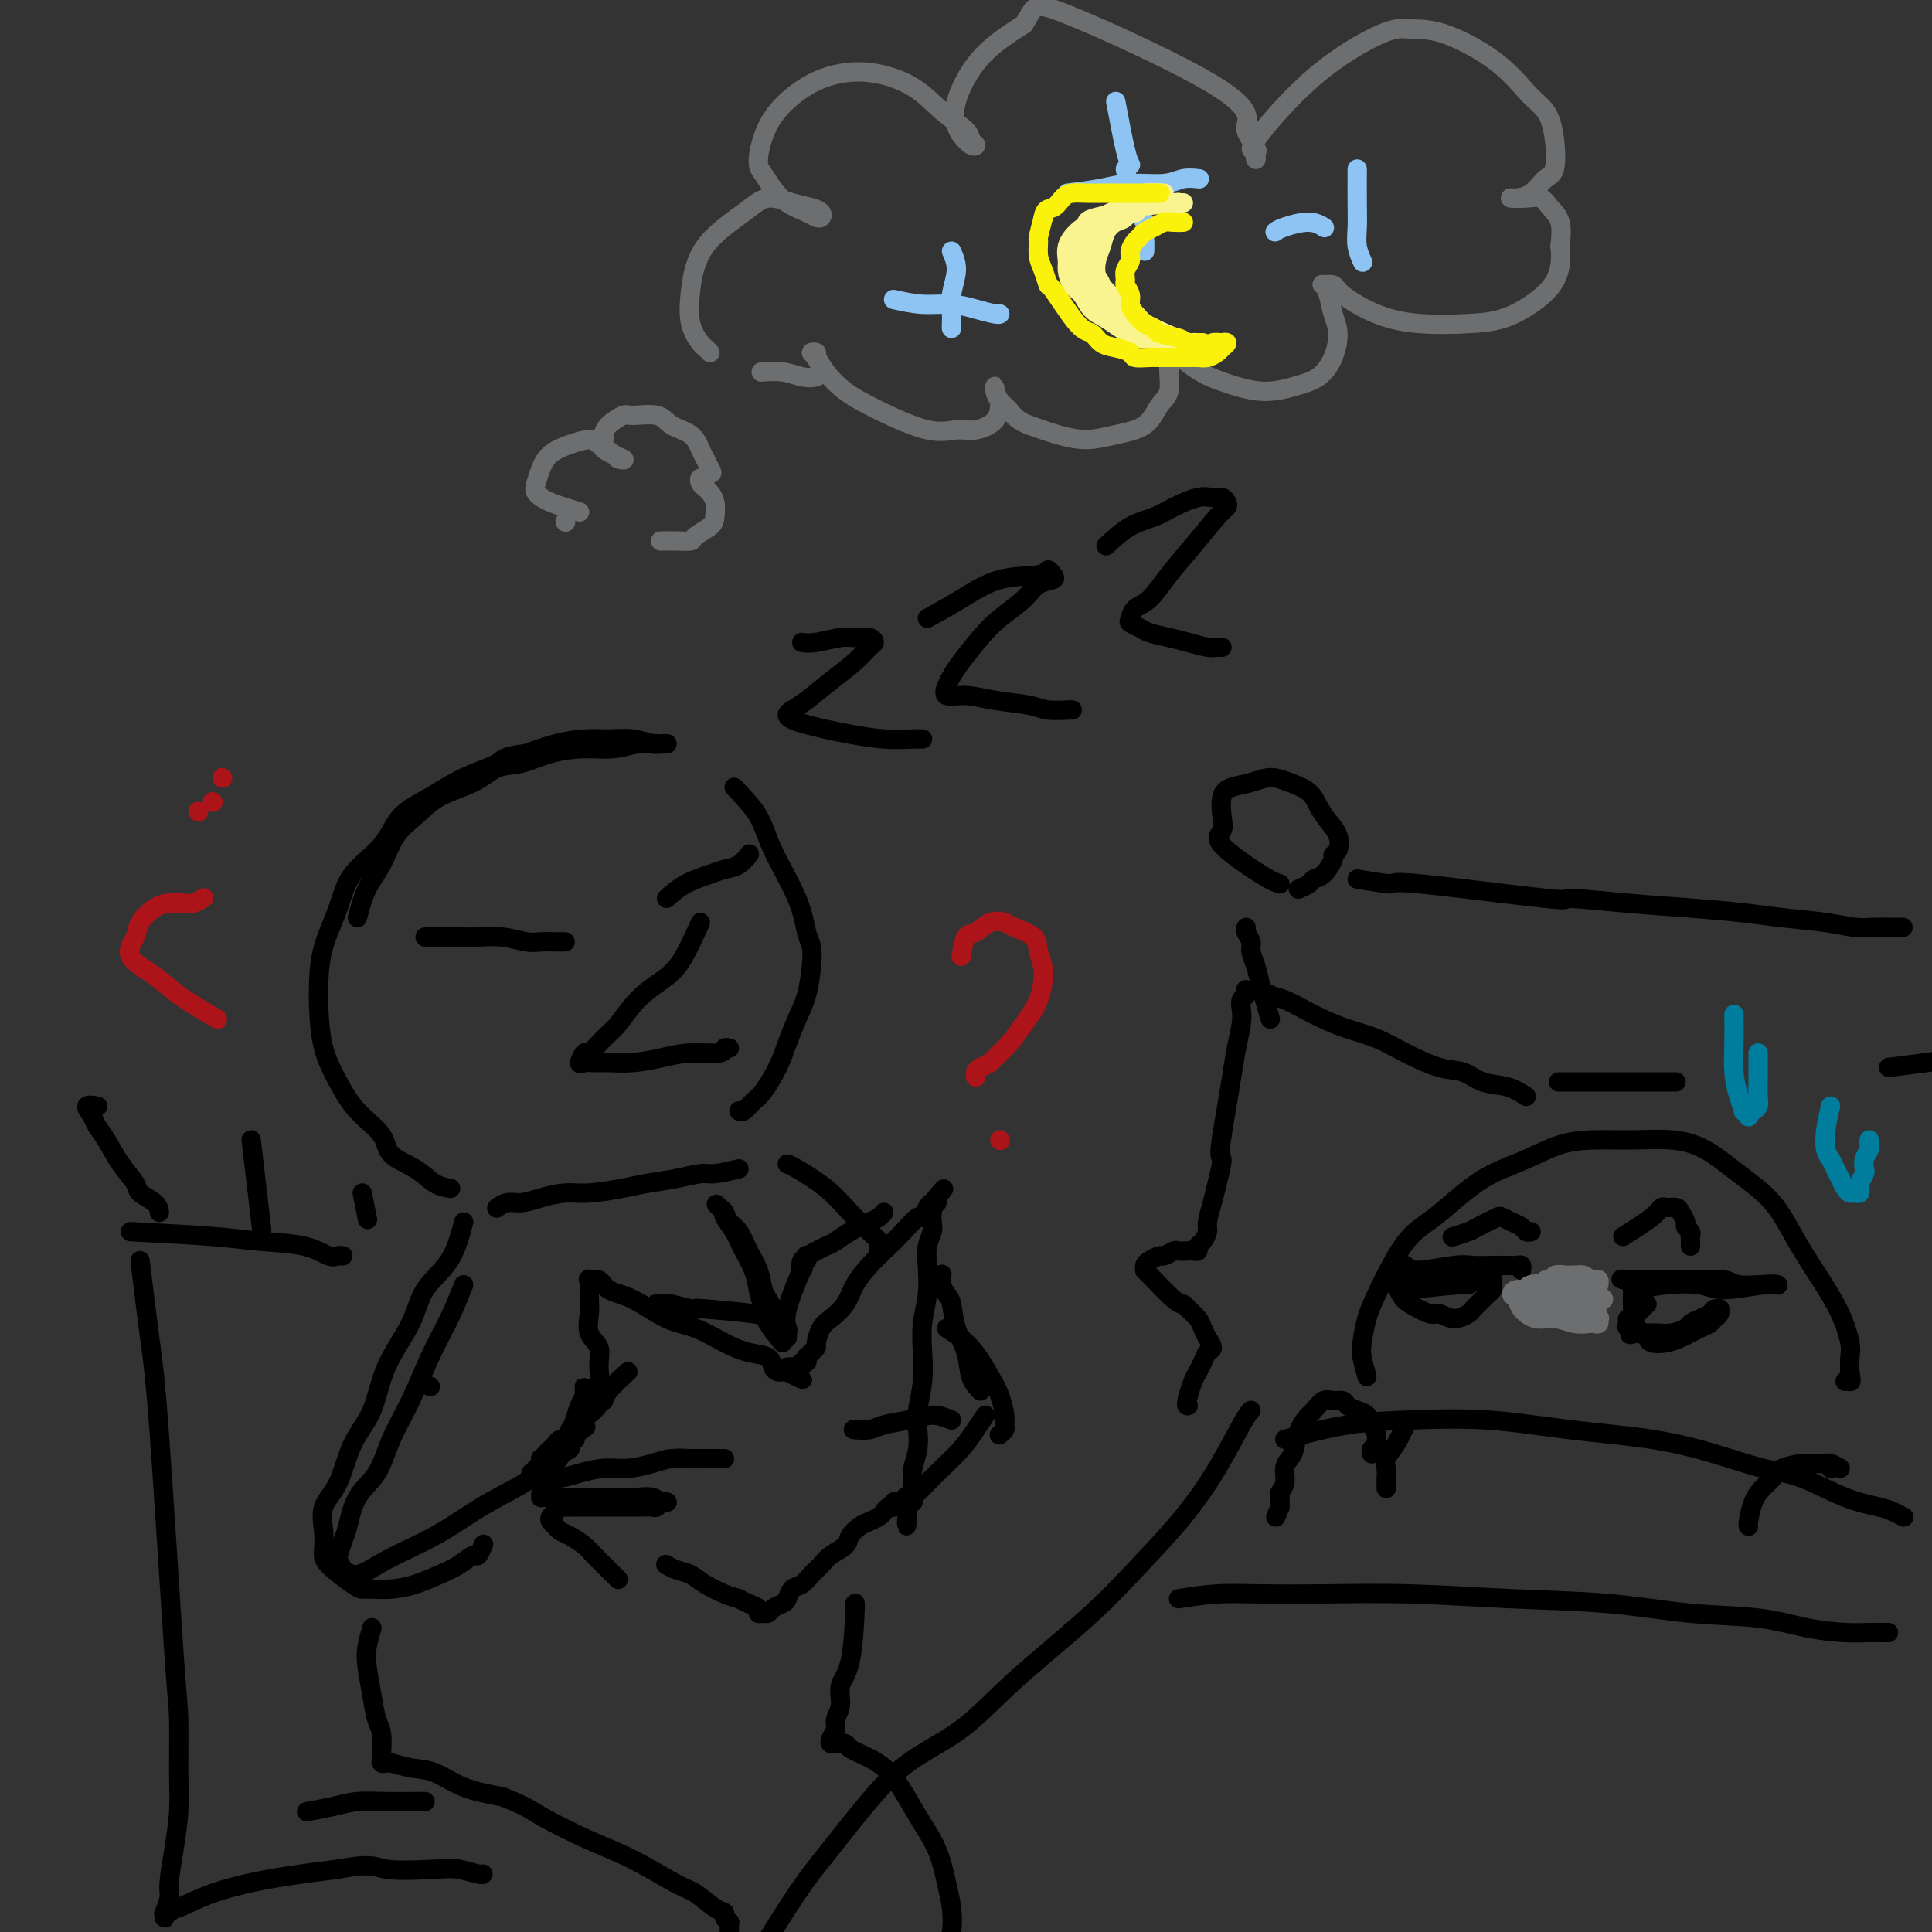 <svg viewBox='0 0 400 400' version='1.1' xmlns='http://www.w3.org/2000/svg' xmlns:xlink='http://www.w3.org/1999/xlink'><rect x="0" y="0" width="400" height="400" fill="#333333" stroke="none"/><g fill='none' stroke='#000000' stroke-width='4' stroke-linecap='round' stroke-linejoin='round'><path d='M74,190c0.571,-2.127 1.143,-4.253 2,-6c0.857,-1.747 2.000,-3.114 3,-5c1.000,-1.886 1.859,-4.292 3,-6c1.141,-1.708 2.565,-2.719 4,-4c1.435,-1.281 2.881,-2.833 5,-4c2.119,-1.167 4.911,-1.949 7,-3c2.089,-1.051 3.474,-2.372 5,-3c1.526,-0.628 3.191,-0.564 5,-1c1.809,-0.436 3.762,-1.371 6,-2c2.238,-0.629 4.761,-0.953 7,-1c2.239,-0.047 4.193,0.184 6,0c1.807,-0.184 3.466,-0.781 5,-1c1.534,-0.219 2.945,-0.059 4,0c1.055,0.059 1.756,0.017 2,0c0.244,-0.017 0.030,-0.008 0,0c-0.030,0.008 0.124,0.016 0,0c-0.124,-0.016 -0.527,-0.058 -1,0c-0.473,0.058 -1.016,0.214 -2,0c-0.984,-0.214 -2.407,-0.798 -4,-1c-1.593,-0.202 -3.355,-0.023 -5,0c-1.645,0.023 -3.174,-0.109 -5,0c-1.826,0.109 -3.950,0.460 -6,1c-2.050,0.540 -4.025,1.270 -6,2'/><path d='M109,156c-5.202,0.634 -4.706,1.217 -6,2c-1.294,0.783 -4.377,1.764 -7,3c-2.623,1.236 -4.784,2.725 -7,4c-2.216,1.275 -4.485,2.334 -6,4c-1.515,1.666 -2.276,3.939 -4,6c-1.724,2.061 -4.410,3.909 -6,6c-1.590,2.091 -2.085,4.423 -3,7c-0.915,2.577 -2.251,5.398 -3,8c-0.749,2.602 -0.912,4.985 -1,7c-0.088,2.015 -0.100,3.662 0,6c0.100,2.338 0.314,5.368 1,8c0.686,2.632 1.846,4.868 3,7c1.154,2.132 2.304,4.161 4,6c1.696,1.839 3.940,3.488 5,5c1.060,1.512 0.936,2.889 2,4c1.064,1.111 3.316,1.958 5,3c1.684,1.042 2.800,2.281 4,3c1.200,0.719 2.486,0.920 3,1c0.514,0.080 0.257,0.040 0,0'/><path d='M152,163c1.911,1.995 3.822,3.989 5,6c1.178,2.011 1.623,4.037 3,7c1.377,2.963 3.687,6.861 5,10c1.313,3.139 1.628,5.517 2,7c0.372,1.483 0.801,2.069 1,3c0.199,0.931 0.168,2.207 0,4c-0.168,1.793 -0.471,4.102 -1,6c-0.529,1.898 -1.282,3.386 -2,5c-0.718,1.614 -1.400,3.354 -2,5c-0.600,1.646 -1.117,3.197 -2,5c-0.883,1.803 -2.132,3.856 -3,5c-0.868,1.144 -1.356,1.379 -2,2c-0.644,0.621 -1.442,1.629 -2,2c-0.558,0.371 -0.874,0.106 -1,0c-0.126,-0.106 -0.063,-0.053 0,0'/><path d='M89,287c0.000,0.000 0.100,0.100 0.1,0.1'/><path d='M96,266c-0.908,2.274 -1.817,4.548 -3,7c-1.183,2.452 -2.642,5.083 -4,8c-1.358,2.917 -2.616,6.119 -4,9c-1.384,2.881 -2.896,5.442 -4,8c-1.104,2.558 -1.802,5.113 -3,7c-1.198,1.887 -2.897,3.106 -4,5c-1.103,1.894 -1.612,4.463 -2,6c-0.388,1.537 -0.656,2.042 -1,3c-0.344,0.958 -0.764,2.367 -1,3c-0.236,0.633 -0.287,0.488 0,1c0.287,0.512 0.913,1.681 1,2c0.087,0.319 -0.366,-0.214 0,0c0.366,0.214 1.552,1.173 3,1c1.448,-0.173 3.157,-1.477 6,-3c2.843,-1.523 6.819,-3.265 10,-5c3.181,-1.735 5.565,-3.463 8,-5c2.435,-1.537 4.919,-2.884 7,-4c2.081,-1.116 3.758,-2.000 5,-3c1.242,-1.000 2.049,-2.114 3,-3c0.951,-0.886 2.044,-1.543 3,-2c0.956,-0.457 1.773,-0.714 2,-1c0.227,-0.286 -0.135,-0.603 0,-1c0.135,-0.397 0.767,-0.876 1,-1c0.233,-0.124 0.067,0.107 0,0c-0.067,-0.107 -0.033,-0.554 0,-1'/><path d='M119,297c4.482,-3.201 1.187,-0.703 0,0c-1.187,0.703 -0.267,-0.388 0,-1c0.267,-0.612 -0.121,-0.745 0,-1c0.121,-0.255 0.750,-0.632 1,-1c0.250,-0.368 0.119,-0.728 0,-1c-0.119,-0.272 -0.228,-0.456 0,-1c0.228,-0.544 0.793,-1.449 1,-2c0.207,-0.551 0.056,-0.748 0,-1c-0.056,-0.252 -0.018,-0.560 0,-1c0.018,-0.440 0.016,-1.013 0,-1c-0.016,0.013 -0.046,0.611 0,1c0.046,0.389 0.168,0.568 0,1c-0.168,0.432 -0.626,1.117 -1,2c-0.374,0.883 -0.664,1.966 -1,3c-0.336,1.034 -0.720,2.020 -1,3c-0.280,0.980 -0.457,1.954 -1,3c-0.543,1.046 -1.452,2.165 -2,3c-0.548,0.835 -0.736,1.387 -1,2c-0.264,0.613 -0.604,1.289 -1,2c-0.396,0.711 -0.849,1.459 -1,2c-0.151,0.541 -0.001,0.877 0,1c0.001,0.123 -0.149,0.033 0,0c0.149,-0.033 0.595,-0.009 1,0c0.405,0.009 0.768,0.002 1,0c0.232,-0.002 0.332,-0.001 1,0c0.668,0.001 1.905,0.000 3,0c1.095,-0.000 2.047,-0.000 3,0'/><path d='M121,310c1.519,0.001 0.816,0.004 2,0c1.184,-0.004 4.254,-0.015 6,0c1.746,0.015 2.167,0.057 3,0c0.833,-0.057 2.077,-0.212 3,0c0.923,0.212 1.526,0.793 2,1c0.474,0.207 0.818,0.041 1,0c0.182,-0.041 0.200,0.041 0,0c-0.200,-0.041 -0.620,-0.207 -1,0c-0.380,0.207 -0.719,0.788 -1,1c-0.281,0.212 -0.502,0.057 -1,0c-0.498,-0.057 -1.273,-0.015 -2,0c-0.727,0.015 -1.406,0.004 -2,0c-0.594,-0.004 -1.103,-0.001 -2,0c-0.897,0.001 -2.180,0.001 -3,0c-0.820,-0.001 -1.175,-0.001 -2,0c-0.825,0.001 -2.119,0.003 -3,0c-0.881,-0.003 -1.350,-0.012 -2,0c-0.650,0.012 -1.481,0.045 -2,0c-0.519,-0.045 -0.724,-0.167 -1,0c-0.276,0.167 -0.621,0.622 -1,1c-0.379,0.378 -0.790,0.678 -1,1c-0.210,0.322 -0.218,0.667 0,1c0.218,0.333 0.663,0.656 1,1c0.337,0.344 0.565,0.711 1,1c0.435,0.289 1.076,0.501 2,1c0.924,0.499 2.132,1.286 3,2c0.868,0.714 1.396,1.354 2,2c0.604,0.646 1.286,1.297 2,2c0.714,0.703 1.462,1.459 2,2c0.538,0.541 0.868,0.869 1,1c0.132,0.131 0.066,0.066 0,0'/><path d='M96,253c-0.757,2.858 -1.513,5.715 -3,8c-1.487,2.285 -3.704,3.997 -5,6c-1.296,2.003 -1.672,4.296 -3,7c-1.328,2.704 -3.607,5.818 -5,9c-1.393,3.182 -1.900,6.434 -3,9c-1.100,2.566 -2.792,4.448 -4,7c-1.208,2.552 -1.932,5.773 -3,8c-1.068,2.227 -2.479,3.458 -3,5c-0.521,1.542 -0.151,3.394 0,5c0.151,1.606 0.084,2.966 0,4c-0.084,1.034 -0.183,1.742 1,3c1.183,1.258 3.648,3.067 5,4c1.352,0.933 1.589,0.990 2,1c0.411,0.010 0.994,-0.027 2,0c1.006,0.027 2.434,0.118 4,0c1.566,-0.118 3.270,-0.446 5,-1c1.730,-0.554 3.487,-1.333 5,-2c1.513,-0.667 2.784,-1.223 4,-2c1.216,-0.777 2.377,-1.775 3,-2c0.623,-0.225 0.706,0.324 1,0c0.294,-0.324 0.798,-1.521 1,-2c0.202,-0.479 0.101,-0.239 0,0'/><path d='M145,191c-1.362,3.014 -2.723,6.027 -4,8c-1.277,1.973 -2.468,2.905 -4,4c-1.532,1.095 -3.404,2.354 -5,4c-1.596,1.646 -2.915,3.678 -4,5c-1.085,1.322 -1.935,1.934 -3,3c-1.065,1.066 -2.347,2.587 -3,3c-0.653,0.413 -0.679,-0.282 -1,0c-0.321,0.282 -0.937,1.540 -1,2c-0.063,0.460 0.428,0.120 1,0c0.572,-0.120 1.224,-0.022 2,0c0.776,0.022 1.676,-0.032 3,0c1.324,0.032 3.072,0.148 5,0c1.928,-0.148 4.037,-0.562 6,-1c1.963,-0.438 3.780,-0.902 6,-1c2.220,-0.098 4.842,0.170 6,0c1.158,-0.170 0.850,-0.776 1,-1c0.150,-0.224 0.757,-0.064 1,0c0.243,0.064 0.121,0.032 0,0'/><path d='M117,195c-0.565,0.008 -1.131,0.016 -2,0c-0.869,-0.016 -2.042,-0.057 -3,0c-0.958,0.057 -1.702,0.211 -3,0c-1.298,-0.211 -3.149,-0.789 -5,-1c-1.851,-0.211 -3.700,-0.057 -5,0c-1.300,0.057 -2.050,0.015 -3,0c-0.950,-0.015 -2.101,-0.004 -3,0c-0.899,0.004 -1.548,0.001 -2,0c-0.452,-0.001 -0.709,-0.000 -1,0c-0.291,0.000 -0.617,0.000 -1,0c-0.383,-0.000 -0.824,-0.000 -1,0c-0.176,0.000 -0.088,0.000 0,0'/><path d='M138,186c1.195,-1.068 2.391,-2.136 4,-3c1.609,-0.864 3.633,-1.524 5,-2c1.367,-0.476 2.079,-0.768 3,-1c0.921,-0.232 2.051,-0.402 3,-1c0.949,-0.598 1.717,-1.622 2,-2c0.283,-0.378 0.081,-0.108 0,0c-0.081,0.108 -0.040,0.054 0,0'/><path d='M166,133c0.771,0.115 1.542,0.230 3,0c1.458,-0.230 3.604,-0.806 5,-1c1.396,-0.194 2.041,-0.005 3,0c0.959,0.005 2.232,-0.173 3,0c0.768,0.173 1.031,0.697 1,1c-0.031,0.303 -0.354,0.385 -1,1c-0.646,0.615 -1.613,1.761 -3,3c-1.387,1.239 -3.193,2.570 -5,4c-1.807,1.430 -3.614,2.961 -5,4c-1.386,1.039 -2.349,1.588 -3,2c-0.651,0.412 -0.988,0.688 -1,1c-0.012,0.312 0.301,0.662 1,1c0.699,0.338 1.784,0.665 3,1c1.216,0.335 2.564,0.678 4,1c1.436,0.322 2.959,0.622 5,1c2.041,0.378 4.599,0.833 7,1c2.401,0.167 4.647,0.045 6,0c1.353,-0.045 1.815,-0.013 2,0c0.185,0.013 0.092,0.006 0,0'/><path d='M192,128c2.281,-1.258 4.562,-2.516 7,-4c2.438,-1.484 5.034,-3.193 8,-4c2.966,-0.807 6.302,-0.712 8,-1c1.698,-0.288 1.758,-0.959 2,-1c0.242,-0.041 0.666,0.547 1,1c0.334,0.453 0.579,0.769 0,1c-0.579,0.231 -1.983,0.376 -3,1c-1.017,0.624 -1.649,1.729 -3,3c-1.351,1.271 -3.423,2.710 -5,4c-1.577,1.290 -2.660,2.430 -4,4c-1.340,1.570 -2.937,3.569 -4,5c-1.063,1.431 -1.593,2.296 -2,3c-0.407,0.704 -0.692,1.249 -1,2c-0.308,0.751 -0.639,1.708 0,2c0.639,0.292 2.248,-0.079 4,0c1.752,0.079 3.646,0.610 6,1c2.354,0.390 5.167,0.640 7,1c1.833,0.360 2.687,0.828 4,1c1.313,0.172 3.084,0.046 4,0c0.916,-0.046 0.976,-0.013 1,0c0.024,0.013 0.012,0.007 0,0'/><path d='M229,113c1.633,-1.508 3.266,-3.017 5,-4c1.734,-0.983 3.567,-1.441 5,-2c1.433,-0.559 2.464,-1.219 4,-2c1.536,-0.781 3.575,-1.685 5,-2c1.425,-0.315 2.235,-0.043 3,0c0.765,0.043 1.487,-0.142 2,0c0.513,0.142 0.819,0.613 1,1c0.181,0.387 0.236,0.692 0,1c-0.236,0.308 -0.763,0.620 -2,2c-1.237,1.380 -3.182,3.826 -5,6c-1.818,2.174 -3.508,4.074 -5,6c-1.492,1.926 -2.786,3.878 -4,5c-1.214,1.122 -2.349,1.414 -3,2c-0.651,0.586 -0.817,1.467 -1,2c-0.183,0.533 -0.381,0.720 0,1c0.381,0.280 1.341,0.653 2,1c0.659,0.347 1.016,0.667 2,1c0.984,0.333 2.593,0.678 4,1c1.407,0.322 2.612,0.622 4,1c1.388,0.378 2.960,0.833 4,1c1.040,0.167 1.549,0.045 2,0c0.451,-0.045 0.843,-0.013 1,0c0.157,0.013 0.078,0.006 0,0'/><path d='M125,290c-0.483,-2.569 -0.967,-5.139 -1,-7c-0.033,-1.861 0.383,-3.015 0,-4c-0.383,-0.985 -1.567,-1.803 -2,-3c-0.433,-1.197 -0.116,-2.773 0,-4c0.116,-1.227 0.029,-2.104 0,-3c-0.029,-0.896 -0.001,-1.811 0,-2c0.001,-0.189 -0.024,0.348 0,0c0.024,-0.348 0.096,-1.582 0,-2c-0.096,-0.418 -0.362,-0.021 0,0c0.362,0.021 1.351,-0.333 2,0c0.649,0.333 0.959,1.352 2,2c1.041,0.648 2.812,0.923 5,2c2.188,1.077 4.793,2.956 7,4c2.207,1.044 4.016,1.253 6,2c1.984,0.747 4.142,2.032 6,3c1.858,0.968 3.415,1.618 5,2c1.585,0.382 3.199,0.495 4,1c0.801,0.505 0.789,1.403 1,2c0.211,0.597 0.644,0.892 1,1c0.356,0.108 0.634,0.029 1,0c0.366,-0.029 0.819,-0.008 1,0c0.181,0.008 0.091,0.004 0,0'/><path d='M163,284c6.294,2.999 1.528,0.996 0,0c-1.528,-0.996 0.183,-0.984 1,-1c0.817,-0.016 0.741,-0.061 1,0c0.259,0.061 0.853,0.227 1,0c0.147,-0.227 -0.154,-0.848 0,-1c0.154,-0.152 0.763,0.166 1,0c0.237,-0.166 0.101,-0.816 0,-1c-0.101,-0.184 -0.168,0.099 0,0c0.168,-0.099 0.572,-0.578 1,-1c0.428,-0.422 0.881,-0.787 1,-1c0.119,-0.213 -0.096,-0.275 0,-1c0.096,-0.725 0.504,-2.112 1,-3c0.496,-0.888 1.079,-1.276 2,-2c0.921,-0.724 2.178,-1.786 3,-3c0.822,-1.214 1.208,-2.582 2,-4c0.792,-1.418 1.991,-2.886 3,-4c1.009,-1.114 1.829,-1.874 3,-3c1.171,-1.126 2.695,-2.617 4,-4c1.305,-1.383 2.393,-2.658 3,-3c0.607,-0.342 0.735,0.248 1,0c0.265,-0.248 0.669,-1.335 1,-2c0.331,-0.665 0.589,-0.910 1,-1c0.411,-0.090 0.975,-0.026 1,0c0.025,0.026 -0.487,0.013 -1,0'/><path d='M193,249c4.641,-5.466 1.245,-1.631 0,0c-1.245,1.631 -0.337,1.058 0,1c0.337,-0.058 0.104,0.397 0,1c-0.104,0.603 -0.079,1.353 0,2c0.079,0.647 0.214,1.193 0,2c-0.214,0.807 -0.776,1.877 -1,3c-0.224,1.123 -0.112,2.301 0,4c0.112,1.699 0.222,3.921 0,6c-0.222,2.079 -0.778,4.015 -1,6c-0.222,1.985 -0.111,4.018 0,6c0.111,1.982 0.222,3.914 0,6c-0.222,2.086 -0.778,4.327 -1,6c-0.222,1.673 -0.112,2.780 0,4c0.112,1.220 0.226,2.554 0,4c-0.226,1.446 -0.792,3.004 -1,4c-0.208,0.996 -0.059,1.430 0,2c0.059,0.570 0.026,1.277 0,2c-0.026,0.723 -0.045,1.464 0,2c0.045,0.536 0.156,0.867 0,1c-0.156,0.133 -0.578,0.066 -1,0'/><path d='M188,311c-0.708,9.592 0.022,2.570 0,0c-0.022,-2.570 -0.794,-0.690 -1,0c-0.206,0.690 0.156,0.189 0,0c-0.156,-0.189 -0.829,-0.065 -1,0c-0.171,0.065 0.161,0.073 0,0c-0.161,-0.073 -0.816,-0.227 -1,0c-0.184,0.227 0.102,0.835 0,1c-0.102,0.165 -0.593,-0.111 -1,0c-0.407,0.111 -0.729,0.610 -1,1c-0.271,0.390 -0.490,0.671 -1,1c-0.510,0.329 -1.309,0.707 -2,1c-0.691,0.293 -1.273,0.501 -2,1c-0.727,0.499 -1.598,1.288 -2,2c-0.402,0.712 -0.334,1.347 -1,2c-0.666,0.653 -2.066,1.326 -3,2c-0.934,0.674 -1.402,1.350 -2,2c-0.598,0.650 -1.325,1.273 -2,2c-0.675,0.727 -1.298,1.556 -2,2c-0.702,0.444 -1.484,0.501 -2,1c-0.516,0.499 -0.768,1.440 -1,2c-0.232,0.560 -0.445,0.739 -1,1c-0.555,0.261 -1.454,0.603 -2,1c-0.546,0.397 -0.741,0.850 -1,1c-0.259,0.150 -0.583,-0.001 -1,0c-0.417,0.001 -0.926,0.155 -1,0c-0.074,-0.155 0.288,-0.619 0,-1c-0.288,-0.381 -1.225,-0.680 -2,-1c-0.775,-0.320 -1.387,-0.660 -2,-1'/><path d='M153,331c-1.558,-0.444 -1.952,-0.553 -3,-1c-1.048,-0.447 -2.750,-1.230 -4,-2c-1.250,-0.770 -2.046,-1.526 -3,-2c-0.954,-0.474 -2.064,-0.666 -3,-1c-0.936,-0.334 -1.696,-0.810 -2,-1c-0.304,-0.190 -0.152,-0.095 0,0'/><path d='M162,278c-1.180,-1.447 -2.361,-2.893 -3,-4c-0.639,-1.107 -0.737,-1.874 -1,-3c-0.263,-1.126 -0.691,-2.610 -1,-4c-0.309,-1.390 -0.499,-2.687 -1,-4c-0.501,-1.313 -1.314,-2.641 -2,-4c-0.686,-1.359 -1.246,-2.747 -2,-4c-0.754,-1.253 -1.702,-2.371 -2,-3c-0.298,-0.629 0.053,-0.769 0,-1c-0.053,-0.231 -0.509,-0.553 -1,-1c-0.491,-0.447 -1.015,-1.019 -1,-1c0.015,0.019 0.570,0.630 1,1c0.430,0.370 0.735,0.499 1,1c0.265,0.501 0.491,1.373 1,2c0.509,0.627 1.302,1.008 2,2c0.698,0.992 1.300,2.596 2,4c0.700,1.404 1.496,2.609 2,4c0.504,1.391 0.715,2.969 1,4c0.285,1.031 0.642,1.516 1,2'/><path d='M159,269c2.110,3.665 1.886,2.828 2,3c0.114,0.172 0.566,1.353 1,2c0.434,0.647 0.848,0.761 1,1c0.152,0.239 0.041,0.603 0,1c-0.041,0.397 -0.012,0.828 0,1c0.012,0.172 0.006,0.086 0,0'/><path d='M163,276c0.090,-0.217 0.181,-0.434 0,-1c-0.181,-0.566 -0.633,-1.481 0,-4c0.633,-2.519 2.352,-6.640 3,-8c0.648,-1.360 0.225,0.043 0,0c-0.225,-0.043 -0.250,-1.531 0,-2c0.250,-0.469 0.777,0.081 1,0c0.223,-0.081 0.142,-0.795 0,-1c-0.142,-0.205 -0.346,0.097 0,0c0.346,-0.097 1.241,-0.593 2,-1c0.759,-0.407 1.383,-0.725 2,-1c0.617,-0.275 1.227,-0.508 2,-1c0.773,-0.492 1.710,-1.242 3,-2c1.290,-0.758 2.933,-1.523 4,-2c1.067,-0.477 1.556,-0.667 2,-1c0.444,-0.333 0.841,-0.809 1,-1c0.159,-0.191 0.079,-0.095 0,0'/><path d='M160,273c-0.619,-0.312 -1.238,-0.623 -4,-1c-2.762,-0.377 -7.666,-0.819 -10,-1c-2.334,-0.181 -2.097,-0.101 -2,0c0.097,0.101 0.054,0.223 -1,0c-1.054,-0.223 -3.117,-0.792 -4,-1c-0.883,-0.208 -0.584,-0.056 -1,0c-0.416,0.056 -1.547,0.016 -2,0c-0.453,-0.016 -0.226,-0.008 0,0'/><path d='M203,288c-0.786,-0.816 -1.572,-1.633 -2,-3c-0.428,-1.367 -0.497,-3.286 -1,-5c-0.503,-1.714 -1.441,-3.223 -2,-5c-0.559,-1.777 -0.738,-3.821 -1,-5c-0.262,-1.179 -0.606,-1.491 -1,-2c-0.394,-0.509 -0.837,-1.214 -1,-2c-0.163,-0.786 -0.047,-1.653 0,-2c0.047,-0.347 0.023,-0.173 0,0'/><path d='M197,294c-1.258,-0.514 -2.516,-1.027 -4,-1c-1.484,0.027 -3.193,0.596 -5,1c-1.807,0.404 -3.711,0.644 -5,1c-1.289,0.356 -1.962,0.826 -3,1c-1.038,0.174 -2.439,0.050 -3,0c-0.561,-0.050 -0.280,-0.025 0,0'/><path d='M204,293c-0.606,0.916 -1.213,1.831 -2,3c-0.787,1.169 -1.756,2.590 -3,4c-1.244,1.410 -2.764,2.809 -4,4c-1.236,1.191 -2.187,2.175 -3,3c-0.813,0.825 -1.488,1.491 -2,2c-0.512,0.509 -0.861,0.860 -1,1c-0.139,0.140 -0.070,0.070 0,0'/><path d='M196,275c1.713,1.104 3.425,2.208 5,4c1.575,1.792 3.011,4.273 4,6c0.989,1.727 1.529,2.701 2,4c0.471,1.299 0.872,2.923 1,4c0.128,1.077 -0.017,1.608 0,2c0.017,0.392 0.197,0.644 0,1c-0.197,0.356 -0.771,0.816 -1,1c-0.229,0.184 -0.115,0.092 0,0'/><path d='M163,241c0.289,0.093 0.579,0.186 2,1c1.421,0.814 3.974,2.351 6,4c2.026,1.649 3.524,3.412 5,5c1.476,1.588 2.932,3.000 4,4c1.068,1.000 1.750,1.588 2,2c0.250,0.412 0.067,0.649 0,1c-0.067,0.351 -0.019,0.814 0,1c0.019,0.186 0.010,0.093 0,0'/><path d='M153,242c-1.884,0.446 -3.768,0.893 -5,1c-1.232,0.107 -1.813,-0.125 -3,0c-1.187,0.125 -2.980,0.607 -5,1c-2.020,0.393 -4.266,0.696 -6,1c-1.734,0.304 -2.957,0.607 -5,1c-2.043,0.393 -4.907,0.875 -7,1c-2.093,0.125 -3.416,-0.106 -5,0c-1.584,0.106 -3.430,0.551 -5,1c-1.570,0.449 -2.864,0.904 -4,1c-1.136,0.096 -2.114,-0.166 -3,0c-0.886,0.166 -1.682,0.762 -2,1c-0.318,0.238 -0.159,0.119 0,0'/><path d='M77,337c-0.398,1.383 -0.796,2.767 -1,4c-0.204,1.233 -0.212,2.317 0,4c0.212,1.683 0.646,3.967 1,6c0.354,2.033 0.630,3.817 1,5c0.370,1.183 0.835,1.767 1,3c0.165,1.233 0.030,3.115 0,4c-0.030,0.885 0.045,0.772 0,1c-0.045,0.228 -0.211,0.797 0,1c0.211,0.203 0.799,0.042 1,0c0.201,-0.042 0.014,0.037 0,0c-0.014,-0.037 0.145,-0.189 1,0c0.855,0.189 2.404,0.721 4,1c1.596,0.279 3.237,0.306 5,1c1.763,0.694 3.646,2.055 6,3c2.354,0.945 5.177,1.472 8,2'/><path d='M104,372c5.183,2.040 5.642,2.638 8,4c2.358,1.362 6.617,3.486 10,5c3.383,1.514 5.891,2.419 9,4c3.109,1.581 6.818,3.838 9,5c2.182,1.162 2.837,1.230 4,2c1.163,0.770 2.833,2.244 4,3c1.167,0.756 1.829,0.795 2,1c0.171,0.205 -0.150,0.576 0,1c0.150,0.424 0.772,0.901 1,1c0.228,0.099 0.061,-0.181 0,0c-0.061,0.181 -0.016,0.822 0,1c0.016,0.178 0.003,-0.108 0,0c-0.003,0.108 0.003,0.610 0,1c-0.003,0.390 -0.015,0.668 0,1c0.015,0.332 0.057,0.720 0,1c-0.057,0.280 -0.211,0.454 0,1c0.211,0.546 0.789,1.466 1,2c0.211,0.534 0.057,0.682 0,1c-0.057,0.318 -0.016,0.805 0,1c0.016,0.195 0.008,0.097 0,0'/><path d='M177,332c0.050,-0.162 0.100,-0.325 0,2c-0.100,2.325 -0.352,7.136 -1,10c-0.648,2.864 -1.694,3.779 -2,5c-0.306,1.221 0.128,2.748 0,4c-0.128,1.252 -0.817,2.231 -1,3c-0.183,0.769 0.140,1.330 0,2c-0.140,0.670 -0.744,1.450 -1,2c-0.256,0.550 -0.162,0.871 0,1c0.162,0.129 0.394,0.068 1,0c0.606,-0.068 1.585,-0.141 2,0c0.415,0.141 0.264,0.495 1,1c0.736,0.505 2.358,1.159 4,2c1.642,0.841 3.305,1.868 5,4c1.695,2.132 3.422,5.367 5,8c1.578,2.633 3.008,4.662 4,7c0.992,2.338 1.548,4.984 2,7c0.452,2.016 0.801,3.402 1,5c0.199,1.598 0.249,3.408 0,5c-0.249,1.592 -0.798,2.967 -1,4c-0.202,1.033 -0.058,1.724 0,2c0.058,0.276 0.029,0.138 0,0'/><path d='M259,292c-0.435,0.489 -0.870,0.977 -2,3c-1.130,2.023 -2.956,5.580 -5,9c-2.044,3.420 -4.306,6.703 -7,10c-2.694,3.297 -5.820,6.608 -9,10c-3.180,3.392 -6.413,6.864 -11,11c-4.587,4.136 -10.530,8.937 -15,13c-4.470,4.063 -7.469,7.388 -11,10c-3.531,2.612 -7.594,4.510 -11,7c-3.406,2.490 -6.155,5.570 -9,9c-2.845,3.430 -5.784,7.209 -8,10c-2.216,2.791 -3.708,4.594 -6,8c-2.292,3.406 -5.385,8.415 -7,11c-1.615,2.585 -1.753,2.745 -2,3c-0.247,0.255 -0.602,0.604 -1,1c-0.398,0.396 -0.838,0.837 -1,1c-0.162,0.163 -0.046,0.046 0,0c0.046,-0.046 0.023,-0.023 0,0'/><path d='M266,298c4.400,-1.168 8.801,-2.336 13,-3c4.199,-0.664 8.198,-0.824 13,-1c4.802,-0.176 10.407,-0.366 16,0c5.593,0.366 11.174,1.289 17,2c5.826,0.711 11.896,1.209 17,2c5.104,0.791 9.240,1.875 13,3c3.760,1.125 7.142,2.290 10,3c2.858,0.710 5.190,0.964 8,2c2.810,1.036 6.098,2.852 9,4c2.902,1.148 5.417,1.627 7,2c1.583,0.373 2.234,0.639 3,1c0.766,0.361 1.647,0.817 2,1c0.353,0.183 0.176,0.091 0,0'/><path d='M244,331c2.646,-0.421 5.293,-0.842 8,-1c2.707,-0.158 5.476,-0.055 9,0c3.524,0.055 7.805,0.060 13,0c5.195,-0.060 11.306,-0.186 18,0c6.694,0.186 13.971,0.683 21,1c7.029,0.317 13.811,0.453 20,1c6.189,0.547 11.786,1.506 17,2c5.214,0.494 10.045,0.525 14,1c3.955,0.475 7.035,1.395 10,2c2.965,0.605 5.814,0.894 8,1c2.186,0.106 3.710,0.028 5,0c1.290,-0.028 2.347,-0.008 3,0c0.653,0.008 0.901,0.002 1,0c0.099,-0.002 0.050,-0.001 0,0'/><path d='M283,285c-0.404,-1.472 -0.808,-2.944 -1,-4c-0.192,-1.056 -0.174,-1.696 0,-3c0.174,-1.304 0.502,-3.271 1,-5c0.498,-1.729 1.167,-3.221 2,-5c0.833,-1.779 1.830,-3.845 3,-6c1.170,-2.155 2.513,-4.400 4,-6c1.487,-1.600 3.120,-2.554 5,-4c1.880,-1.446 4.009,-3.382 6,-5c1.991,-1.618 3.846,-2.917 6,-4c2.154,-1.083 4.608,-1.952 7,-3c2.392,-1.048 4.721,-2.277 7,-3c2.279,-0.723 4.508,-0.939 7,-1c2.492,-0.061 5.247,0.035 8,0c2.753,-0.035 5.505,-0.200 8,0c2.495,0.200 4.733,0.764 7,2c2.267,1.236 4.564,3.143 7,5c2.436,1.857 5.010,3.663 7,6c1.990,2.337 3.395,5.206 5,8c1.605,2.794 3.411,5.514 5,8c1.589,2.486 2.962,4.739 4,7c1.038,2.261 1.741,4.532 2,6c0.259,1.468 0.074,2.134 0,3c-0.074,0.866 -0.037,1.933 0,3'/><path d='M383,284c0.369,2.310 0.292,2.083 0,2c-0.292,-0.083 -0.798,-0.024 -1,0c-0.202,0.024 -0.101,0.012 0,0'/><path d='M291,262c0.570,0.536 1.139,1.072 3,1c1.861,-0.072 5.013,-0.751 7,-1c1.987,-0.249 2.809,-0.068 4,0c1.191,0.068 2.750,0.022 4,0c1.250,-0.022 2.191,-0.020 3,0c0.809,0.020 1.485,0.057 2,0c0.515,-0.057 0.869,-0.208 1,0c0.131,0.208 0.037,0.774 0,1c-0.037,0.226 -0.019,0.113 0,0'/><path d='M288,264c0.729,1.527 1.458,3.055 2,4c0.542,0.945 0.899,1.308 2,2c1.101,0.692 2.948,1.714 4,2c1.052,0.286 1.308,-0.165 2,0c0.692,0.165 1.820,0.945 3,1c1.180,0.055 2.411,-0.615 3,-1c0.589,-0.385 0.536,-0.484 1,-1c0.464,-0.516 1.445,-1.448 2,-2c0.555,-0.552 0.684,-0.722 1,-1c0.316,-0.278 0.817,-0.663 1,-1c0.183,-0.337 0.047,-0.626 0,-1c-0.047,-0.374 -0.004,-0.833 0,-1c0.004,-0.167 -0.031,-0.041 0,0c0.031,0.041 0.127,-0.004 0,0c-0.127,0.004 -0.479,0.056 -1,0c-0.521,-0.056 -1.212,-0.221 -2,0c-0.788,0.221 -1.674,0.829 -2,1c-0.326,0.171 -0.093,-0.094 -2,0c-1.907,0.094 -5.953,0.547 -10,1'/><path d='M292,267c-2.815,-0.017 -1.352,-0.061 -1,0c0.352,0.061 -0.405,0.226 -1,0c-0.595,-0.226 -1.027,-0.844 -1,-1c0.027,-0.156 0.512,0.151 1,0c0.488,-0.151 0.978,-0.758 2,-1c1.022,-0.242 2.575,-0.117 4,0c1.425,0.117 2.722,0.228 4,0c1.278,-0.228 2.536,-0.793 4,-1c1.464,-0.207 3.134,-0.055 4,0c0.866,0.055 0.929,0.015 1,0c0.071,-0.015 0.152,-0.004 0,0c-0.152,0.004 -0.536,0.001 -1,0c-0.464,-0.001 -1.010,-0.000 -2,0c-0.990,0.000 -2.426,0.000 -3,0c-0.574,-0.000 -0.287,-0.000 0,0'/><path d='M339,267c1.836,-0.384 3.673,-0.768 6,-1c2.327,-0.232 5.145,-0.311 7,0c1.855,0.311 2.747,1.011 5,1c2.253,-0.011 5.869,-0.735 8,-1c2.131,-0.265 2.779,-0.071 3,0c0.221,0.071 0.017,0.019 0,0c-0.017,-0.019 0.154,-0.004 0,0c-0.154,0.004 -0.634,-0.003 -1,0c-0.366,0.003 -0.619,0.015 -1,0c-0.381,-0.015 -0.890,-0.057 -2,0c-1.110,0.057 -2.820,0.211 -4,0c-1.180,-0.211 -1.828,-0.789 -3,-1c-1.172,-0.211 -2.867,-0.057 -4,0c-1.133,0.057 -1.704,0.015 -4,0c-2.296,-0.015 -6.316,-0.004 -8,0c-1.684,0.004 -1.030,0.001 -1,0c0.030,-0.001 -0.563,-0.000 -1,0c-0.437,0.000 -0.719,0.000 -1,0'/><path d='M338,265c-4.641,-0.202 -1.244,-0.206 0,0c1.244,0.206 0.333,0.621 0,1c-0.333,0.379 -0.090,0.721 0,1c0.090,0.279 0.027,0.494 0,1c-0.027,0.506 -0.018,1.301 0,2c0.018,0.699 0.047,1.300 0,2c-0.047,0.700 -0.169,1.497 0,2c0.169,0.503 0.628,0.710 1,1c0.372,0.290 0.656,0.663 1,1c0.344,0.337 0.750,0.637 1,1c0.250,0.363 0.346,0.788 1,1c0.654,0.212 1.867,0.212 3,0c1.133,-0.212 2.187,-0.634 3,-1c0.813,-0.366 1.384,-0.675 2,-1c0.616,-0.325 1.275,-0.665 2,-1c0.725,-0.335 1.516,-0.664 2,-1c0.484,-0.336 0.663,-0.679 1,-1c0.337,-0.321 0.834,-0.619 1,-1c0.166,-0.381 0.000,-0.845 0,-1c-0.000,-0.155 0.165,0.000 0,0c-0.165,-0.000 -0.658,-0.155 -1,0c-0.342,0.155 -0.531,0.620 -1,1c-0.469,0.380 -1.217,0.676 -2,1c-0.783,0.324 -1.599,0.675 -2,1c-0.401,0.325 -0.386,0.623 -1,1c-0.614,0.377 -1.855,0.833 -3,1c-1.145,0.167 -2.193,0.045 -3,0c-0.807,-0.045 -1.373,-0.013 -2,0c-0.627,0.013 -1.313,0.006 -2,0'/><path d='M339,276c-2.640,0.513 -1.240,0.296 -1,0c0.240,-0.296 -0.679,-0.671 -1,-1c-0.321,-0.329 -0.045,-0.613 0,-1c0.045,-0.387 -0.142,-0.878 0,-1c0.142,-0.122 0.613,0.125 1,0c0.387,-0.125 0.691,-0.621 1,-1c0.309,-0.379 0.622,-0.640 1,-1c0.378,-0.360 0.822,-0.817 1,-1c0.178,-0.183 0.089,-0.091 0,0'/><path d='M336,256c2.325,-1.463 4.650,-2.926 6,-4c1.350,-1.074 1.725,-1.759 2,-2c0.275,-0.241 0.451,-0.037 1,0c0.549,0.037 1.471,-0.092 2,0c0.529,0.092 0.663,0.406 1,1c0.337,0.594 0.875,1.468 1,2c0.125,0.532 -0.163,0.721 0,1c0.163,0.279 0.776,0.649 1,1c0.224,0.351 0.060,0.682 0,1c-0.060,0.318 -0.016,0.624 0,1c0.016,0.376 0.005,0.822 0,1c-0.005,0.178 -0.002,0.089 0,0'/><path d='M317,255c-0.355,0.091 -0.710,0.181 -1,0c-0.290,-0.181 -0.514,-0.634 -1,-1c-0.486,-0.366 -1.233,-0.645 -2,-1c-0.767,-0.355 -1.555,-0.786 -2,-1c-0.445,-0.214 -0.547,-0.211 -1,0c-0.453,0.211 -1.257,0.631 -2,1c-0.743,0.369 -1.426,0.686 -2,1c-0.574,0.314 -1.039,0.623 -2,1c-0.961,0.377 -2.417,0.822 -3,1c-0.583,0.178 -0.291,0.089 0,0'/></g>
<g fill='none' stroke='#6D6E70' stroke-width='4' stroke-linecap='round' stroke-linejoin='round'><path d='M318,269c3.103,1.157 6.205,2.314 8,3c1.795,0.686 2.281,0.902 3,1c0.719,0.098 1.669,0.079 2,0c0.331,-0.079 0.042,-0.216 0,0c-0.042,0.216 0.163,0.786 0,1c-0.163,0.214 -0.693,0.073 -1,0c-0.307,-0.073 -0.390,-0.078 -1,0c-0.610,0.078 -1.746,0.238 -3,0c-1.254,-0.238 -2.628,-0.876 -4,-1c-1.372,-0.124 -2.744,0.264 -4,0c-1.256,-0.264 -2.395,-1.180 -3,-2c-0.605,-0.820 -0.675,-1.544 -1,-2c-0.325,-0.456 -0.905,-0.645 -1,-1c-0.095,-0.355 0.296,-0.876 1,-1c0.704,-0.124 1.723,0.148 2,0c0.277,-0.148 -0.186,-0.716 1,-1c1.186,-0.284 4.021,-0.283 6,0c1.979,0.283 3.102,0.849 4,1c0.898,0.151 1.572,-0.114 2,0c0.428,0.114 0.610,0.608 1,1c0.390,0.392 0.990,0.682 1,1c0.010,0.318 -0.568,0.662 -1,1c-0.432,0.338 -0.716,0.669 -1,1'/><path d='M329,271c-0.242,0.467 -0.348,0.135 -1,0c-0.652,-0.135 -1.849,-0.074 -3,0c-1.151,0.074 -2.256,0.160 -3,0c-0.744,-0.160 -1.128,-0.568 -2,-1c-0.872,-0.432 -2.232,-0.890 -3,-1c-0.768,-0.110 -0.943,0.128 -1,0c-0.057,-0.128 0.005,-0.623 0,-1c-0.005,-0.377 -0.077,-0.638 0,-1c0.077,-0.362 0.303,-0.825 1,-1c0.697,-0.175 1.864,-0.062 3,0c1.136,0.062 2.240,0.072 3,0c0.760,-0.072 1.175,-0.225 2,0c0.825,0.225 2.059,0.830 3,1c0.941,0.170 1.587,-0.094 2,0c0.413,0.094 0.592,0.547 1,1c0.408,0.453 1.046,0.907 1,1c-0.046,0.093 -0.774,-0.174 -1,0c-0.226,0.174 0.052,0.789 0,1c-0.052,0.211 -0.433,0.019 -1,0c-0.567,-0.019 -1.321,0.135 -2,0c-0.679,-0.135 -1.282,-0.561 -2,-1c-0.718,-0.439 -1.552,-0.892 -2,-1c-0.448,-0.108 -0.509,0.130 -1,0c-0.491,-0.130 -1.411,-0.627 -2,-1c-0.589,-0.373 -0.846,-0.622 -1,-1c-0.154,-0.378 -0.206,-0.886 0,-1c0.206,-0.114 0.671,0.166 1,0c0.329,-0.166 0.521,-0.776 1,-1c0.479,-0.224 1.244,-0.060 2,0c0.756,0.060 1.502,0.017 2,0c0.498,-0.017 0.749,-0.009 1,0'/><path d='M327,264c1.337,-0.242 1.679,0.653 2,1c0.321,0.347 0.622,0.144 1,0c0.378,-0.144 0.832,-0.231 1,0c0.168,0.231 0.048,0.780 0,1c-0.048,0.220 -0.024,0.110 0,0'/></g>
<g fill='none' stroke='#007C9C' stroke-width='4' stroke-linecap='round' stroke-linejoin='round'><path d='M359,210c0.022,1.983 0.043,3.966 0,6c-0.043,2.034 -0.151,4.118 0,6c0.151,1.882 0.561,3.563 1,5c0.439,1.437 0.906,2.630 1,3c0.094,0.370 -0.186,-0.082 0,0c0.186,0.082 0.838,0.699 1,1c0.162,0.301 -0.167,0.286 0,0c0.167,-0.286 0.829,-0.843 1,-1c0.171,-0.157 -0.150,0.085 0,0c0.150,-0.085 0.772,-0.499 1,-1c0.228,-0.501 0.061,-1.090 0,-2c-0.061,-0.910 -0.016,-2.143 0,-3c0.016,-0.857 0.004,-1.340 0,-2c-0.004,-0.660 -0.001,-1.496 0,-2c0.001,-0.504 0.000,-0.674 0,-1c-0.000,-0.326 -0.000,-0.807 0,-1c0.000,-0.193 0.000,-0.096 0,0'/><path d='M379,229c-0.399,1.708 -0.797,3.416 -1,5c-0.203,1.584 -0.209,3.044 0,4c0.209,0.956 0.633,1.409 1,2c0.367,0.591 0.675,1.321 1,2c0.325,0.679 0.665,1.307 1,2c0.335,0.693 0.664,1.450 1,2c0.336,0.550 0.677,0.892 1,1c0.323,0.108 0.626,-0.016 1,0c0.374,0.016 0.818,0.174 1,0c0.182,-0.174 0.100,-0.679 0,-1c-0.100,-0.321 -0.219,-0.457 0,-1c0.219,-0.543 0.777,-1.493 1,-2c0.223,-0.507 0.112,-0.570 0,-1c-0.112,-0.430 -0.226,-1.226 0,-2c0.226,-0.774 0.793,-1.527 1,-2c0.207,-0.473 0.056,-0.666 0,-1c-0.056,-0.334 -0.016,-0.810 0,-1c0.016,-0.190 0.008,-0.095 0,0'/></g>
<g fill='none' stroke='#000000' stroke-width='4' stroke-linecap='round' stroke-linejoin='round'><path d='M284,301c-0.115,-0.335 -0.230,-0.670 0,-1c0.230,-0.330 0.806,-0.655 1,-1c0.194,-0.345 0.008,-0.708 0,-1c-0.008,-0.292 0.163,-0.512 0,-1c-0.163,-0.488 -0.659,-1.245 -1,-2c-0.341,-0.755 -0.528,-1.508 -1,-2c-0.472,-0.492 -1.228,-0.722 -2,-1c-0.772,-0.278 -1.559,-0.603 -2,-1c-0.441,-0.397 -0.537,-0.865 -1,-1c-0.463,-0.135 -1.294,0.063 -2,0c-0.706,-0.063 -1.289,-0.385 -2,0c-0.711,0.385 -1.552,1.479 -2,2c-0.448,0.521 -0.502,0.470 -1,1c-0.498,0.530 -1.439,1.640 -2,3c-0.561,1.360 -0.743,2.970 -1,4c-0.257,1.030 -0.591,1.480 -1,2c-0.409,0.520 -0.894,1.109 -1,2c-0.106,0.891 0.168,2.084 0,3c-0.168,0.916 -0.777,1.555 -1,2c-0.223,0.445 -0.060,0.697 0,1c0.060,0.303 0.017,0.658 0,1c-0.017,0.342 -0.009,0.671 0,1'/><path d='M265,312c-1.500,3.667 -0.750,1.833 0,0'/><path d='M291,295c-0.619,1.400 -1.238,2.799 -2,4c-0.762,1.201 -1.668,2.203 -2,3c-0.332,0.797 -0.089,1.389 0,2c0.089,0.611 0.024,1.241 0,2c-0.024,0.759 -0.007,1.645 0,2c0.007,0.355 0.003,0.177 0,0'/><path d='M381,304c-0.709,-0.421 -1.419,-0.843 -2,-1c-0.581,-0.157 -1.034,-0.050 -2,0c-0.966,0.050 -2.447,0.043 -3,0c-0.553,-0.043 -0.179,-0.123 -1,0c-0.821,0.123 -2.837,0.450 -4,1c-1.163,0.550 -1.475,1.324 -2,2c-0.525,0.676 -1.265,1.253 -2,2c-0.735,0.747 -1.465,1.664 -2,3c-0.535,1.336 -0.875,3.090 -1,4c-0.125,0.910 -0.036,0.974 0,1c0.036,0.026 0.018,0.013 0,0'/><path d='M379,304c0.000,0.000 0.100,0.100 0.1,0.1'/><path d='M316,227c-1.218,-0.790 -2.435,-1.579 -4,-2c-1.565,-0.421 -3.477,-0.473 -5,-1c-1.523,-0.527 -2.657,-1.531 -4,-2c-1.343,-0.469 -2.894,-0.405 -5,-1c-2.106,-0.595 -4.769,-1.850 -7,-3c-2.231,-1.150 -4.032,-2.196 -6,-3c-1.968,-0.804 -4.102,-1.367 -6,-2c-1.898,-0.633 -3.558,-1.336 -5,-2c-1.442,-0.664 -2.666,-1.288 -4,-2c-1.334,-0.712 -2.778,-1.511 -4,-2c-1.222,-0.489 -2.223,-0.668 -3,-1c-0.777,-0.332 -1.332,-0.818 -2,-1c-0.668,-0.182 -1.451,-0.061 -2,0c-0.549,0.061 -0.865,0.060 -1,0c-0.135,-0.060 -0.088,-0.180 0,0c0.088,0.180 0.217,0.661 0,1c-0.217,0.339 -0.779,0.536 -1,1c-0.221,0.464 -0.101,1.196 0,2c0.101,0.804 0.182,1.679 0,3c-0.182,1.321 -0.626,3.086 -1,5c-0.374,1.914 -0.678,3.977 -1,6c-0.322,2.023 -0.664,4.007 -1,6c-0.336,1.993 -0.668,3.997 -1,6'/><path d='M253,235c-0.879,5.519 -0.077,4.318 0,5c0.077,0.682 -0.570,3.247 -1,5c-0.430,1.753 -0.641,2.693 -1,4c-0.359,1.307 -0.866,2.981 -1,4c-0.134,1.019 0.104,1.383 0,2c-0.104,0.617 -0.552,1.486 -1,2c-0.448,0.514 -0.898,0.674 -1,1c-0.102,0.326 0.142,0.818 0,1c-0.142,0.182 -0.672,0.053 -1,0c-0.328,-0.053 -0.454,-0.029 -1,0c-0.546,0.029 -1.512,0.063 -2,0c-0.488,-0.063 -0.499,-0.225 -1,0c-0.501,0.225 -1.493,0.835 -2,1c-0.507,0.165 -0.529,-0.114 -1,0c-0.471,0.114 -1.391,0.623 -2,1c-0.609,0.377 -0.906,0.622 -1,1c-0.094,0.378 0.015,0.888 0,1c-0.015,0.112 -0.155,-0.174 1,1c1.155,1.174 3.605,3.809 5,5c1.395,1.191 1.735,0.938 2,1c0.265,0.062 0.454,0.440 1,1c0.546,0.560 1.450,1.301 2,2c0.550,0.699 0.747,1.356 1,2c0.253,0.644 0.562,1.275 1,2c0.438,0.725 1.004,1.544 1,2c-0.004,0.456 -0.578,0.547 -1,1c-0.422,0.453 -0.690,1.266 -1,2c-0.310,0.734 -0.660,1.390 -1,2c-0.340,0.610 -0.668,1.174 -1,2c-0.332,0.826 -0.666,1.913 -1,3'/><path d='M246,289c-0.622,2.311 -0.178,2.089 0,2c0.178,-0.089 0.089,-0.044 0,0'/><path d='M323,224c-0.399,0.000 -0.798,0.000 1,0c1.798,0.000 5.794,0.000 8,0c2.206,0.000 2.623,0.000 3,0c0.377,-0.000 0.714,0.000 1,0c0.286,0.000 0.522,-0.000 1,0c0.478,0.000 1.200,0.000 2,0c0.800,0.000 1.678,0.000 3,0c1.322,0.000 3.087,-0.000 4,0c0.913,0.000 0.975,-0.000 1,0c0.025,0.000 0.012,0.000 0,0'/><path d='M391,221c5.865,-0.732 11.730,-1.464 14,-2c2.270,-0.536 0.945,-0.876 1,-1c0.055,-0.124 1.490,-0.033 3,0c1.510,0.033 3.095,0.009 4,0c0.905,-0.009 1.128,-0.002 2,0c0.872,0.002 2.392,0.001 3,0c0.608,-0.001 0.304,-0.000 0,0'/><path d='M263,211c-0.765,-2.584 -1.529,-5.168 -2,-7c-0.471,-1.832 -0.648,-2.911 -1,-4c-0.352,-1.089 -0.879,-2.187 -1,-3c-0.121,-0.813 0.163,-1.342 0,-2c-0.163,-0.658 -0.775,-1.446 -1,-2c-0.225,-0.554 -0.064,-0.872 0,-1c0.064,-0.128 0.032,-0.064 0,0'/><path d='M265,183c-0.785,-0.240 -1.571,-0.480 -4,-2c-2.429,-1.520 -6.503,-4.319 -8,-6c-1.497,-1.681 -0.417,-2.243 0,-3c0.417,-0.757 0.173,-1.710 0,-3c-0.173,-1.290 -0.273,-2.918 0,-4c0.273,-1.082 0.920,-1.619 2,-2c1.080,-0.381 2.593,-0.605 4,-1c1.407,-0.395 2.708,-0.962 4,-1c1.292,-0.038 2.574,0.454 4,1c1.426,0.546 2.996,1.148 4,2c1.004,0.852 1.442,1.955 2,3c0.558,1.045 1.237,2.032 2,3c0.763,0.968 1.610,1.916 2,3c0.390,1.084 0.322,2.304 0,3c-0.322,0.696 -0.897,0.869 -1,1c-0.103,0.131 0.266,0.221 0,1c-0.266,0.779 -1.168,2.247 -2,3c-0.832,0.753 -1.594,0.789 -2,1c-0.406,0.211 -0.455,0.595 -1,1c-0.545,0.405 -1.584,0.830 -2,1c-0.416,0.170 -0.208,0.085 0,0'/><path d='M281,182c3.047,0.515 6.095,1.031 7,1c0.905,-0.031 -0.332,-0.608 6,0c6.332,0.608 20.232,2.400 26,3c5.768,0.600 3.403,0.006 5,0c1.597,-0.006 7.157,0.576 12,1c4.843,0.424 8.970,0.692 13,1c4.030,0.308 7.964,0.657 11,1c3.036,0.343 5.174,0.680 8,1c2.826,0.320 6.340,0.622 9,1c2.660,0.378 4.467,0.833 6,1c1.533,0.167 2.793,0.045 4,0c1.207,-0.045 2.362,-0.012 3,0c0.638,0.012 0.759,0.003 1,0c0.241,-0.003 0.603,-0.001 1,0c0.397,0.001 0.828,0.000 1,0c0.172,-0.000 0.086,-0.000 0,0'/><path d='M27,255c6.289,0.323 12.578,0.647 17,1c4.422,0.353 6.978,0.736 10,1c3.022,0.264 6.509,0.411 9,1c2.491,0.589 3.987,1.622 5,2c1.013,0.378 1.542,0.102 2,0c0.458,-0.102 0.845,-0.029 1,0c0.155,0.029 0.077,0.015 0,0'/><path d='M33,251c-0.094,-0.656 -0.189,-1.313 -1,-2c-0.811,-0.687 -2.340,-1.406 -3,-2c-0.660,-0.594 -0.452,-1.065 -1,-2c-0.548,-0.935 -1.851,-2.335 -3,-4c-1.149,-1.665 -2.143,-3.595 -3,-5c-0.857,-1.405 -1.578,-2.285 -2,-3c-0.422,-0.715 -0.546,-1.264 -1,-2c-0.454,-0.736 -1.238,-1.660 -1,-2c0.238,-0.340 1.496,-0.097 2,0c0.504,0.097 0.252,0.049 0,0'/><path d='M52,236c0.833,7.083 1.667,14.167 2,17c0.333,2.833 0.167,1.417 0,0'/><path d='M75,247c0.417,2.083 0.833,4.167 1,5c0.167,0.833 0.083,0.417 0,0'/><path d='M29,261c0.702,5.769 1.403,11.539 2,16c0.597,4.461 1.089,7.614 2,20c0.911,12.386 2.241,34.004 3,45c0.759,10.996 0.945,11.369 1,14c0.055,2.631 -0.023,7.518 0,11c0.023,3.482 0.146,5.557 0,8c-0.146,2.443 -0.561,5.252 -1,8c-0.439,2.748 -0.902,5.433 -1,7c-0.098,1.567 0.170,2.015 0,3c-0.170,0.985 -0.778,2.509 -1,3c-0.222,0.491 -0.057,-0.049 0,0c0.057,0.049 0.005,0.688 0,1c-0.005,0.312 0.036,0.296 0,0c-0.036,-0.296 -0.150,-0.873 0,-1c0.150,-0.127 0.564,0.195 1,0c0.436,-0.195 0.893,-0.906 1,-1c0.107,-0.094 -0.136,0.428 1,0c1.136,-0.428 3.652,-1.808 7,-3c3.348,-1.192 7.528,-2.198 12,-3c4.472,-0.802 9.236,-1.401 14,-2'/><path d='M70,387c7.292,-1.397 7.523,-0.388 10,0c2.477,0.388 7.200,0.157 10,0c2.800,-0.157 3.678,-0.238 5,0c1.322,0.238 3.087,0.795 4,1c0.913,0.205 0.975,0.059 1,0c0.025,-0.059 0.012,-0.029 0,0'/><path d='M88,373c-0.318,-0.006 -0.636,-0.012 -2,0c-1.364,0.012 -3.774,0.042 -6,0c-2.226,-0.042 -4.267,-0.156 -6,0c-1.733,0.156 -3.159,0.580 -5,1c-1.841,0.420 -4.097,0.834 -5,1c-0.903,0.166 -0.451,0.083 0,0'/></g>
<g fill='none' stroke='#AD1419' stroke-width='4' stroke-linecap='round' stroke-linejoin='round'><path d='M199,198c0.265,-1.637 0.530,-3.273 1,-4c0.470,-0.727 1.146,-0.543 2,-1c0.854,-0.457 1.888,-1.553 3,-2c1.112,-0.447 2.302,-0.243 3,0c0.698,0.243 0.904,0.525 2,1c1.096,0.475 3.084,1.144 4,2c0.916,0.856 0.761,1.899 1,3c0.239,1.101 0.871,2.258 1,4c0.129,1.742 -0.244,4.067 -1,6c-0.756,1.933 -1.894,3.474 -3,5c-1.106,1.526 -2.181,3.039 -3,4c-0.819,0.961 -1.382,1.372 -2,2c-0.618,0.628 -1.290,1.475 -2,2c-0.710,0.525 -1.458,0.729 -2,1c-0.542,0.271 -0.877,0.609 -1,1c-0.123,0.391 -0.033,0.836 0,1c0.033,0.164 0.009,0.047 0,0c-0.009,-0.047 -0.005,-0.023 0,0'/><path d='M207,236c0.000,0.000 0.100,0.100 0.1,0.1'/><path d='M45,211c-2.974,-1.754 -5.948,-3.508 -8,-5c-2.052,-1.492 -3.182,-2.722 -5,-4c-1.818,-1.278 -4.325,-2.605 -5,-4c-0.675,-1.395 0.480,-2.857 1,-4c0.520,-1.143 0.404,-1.965 1,-3c0.596,-1.035 1.904,-2.281 3,-3c1.096,-0.719 1.978,-0.911 3,-1c1.022,-0.089 2.183,-0.076 3,0c0.817,0.076 1.291,0.216 2,0c0.709,-0.216 1.652,-0.789 2,-1c0.348,-0.211 0.099,-0.060 0,0c-0.099,0.060 -0.050,0.030 0,0'/><path d='M41,168c0.000,0.000 0.100,0.100 0.1,0.1'/><path d='M44,166c0.000,0.000 0.100,0.100 0.1,0.1'/><path d='M46,161c0.000,0.000 0.100,0.100 0.1,0.1'/></g>
<g fill='none' stroke='#6D6E70' stroke-width='4' stroke-linecap='round' stroke-linejoin='round'><path d='M117,108c0.000,0.000 0.100,0.100 0.1,0.1'/><path d='M120,106c-2.202,-0.661 -4.403,-1.321 -6,-2c-1.597,-0.679 -2.588,-1.375 -3,-2c-0.412,-0.625 -0.244,-1.177 0,-2c0.244,-0.823 0.564,-1.917 1,-3c0.436,-1.083 0.989,-2.154 2,-3c1.011,-0.846 2.479,-1.467 4,-2c1.521,-0.533 3.095,-0.978 4,-1c0.905,-0.022 1.142,0.381 2,1c0.858,0.619 2.339,1.455 3,2c0.661,0.545 0.503,0.799 1,1c0.497,0.201 1.651,0.350 1,0c-0.651,-0.350 -3.106,-1.198 -4,-2c-0.894,-0.802 -0.226,-1.559 0,-2c0.226,-0.441 0.011,-0.565 0,-1c-0.011,-0.435 0.183,-1.182 1,-2c0.817,-0.818 2.257,-1.706 3,-2c0.743,-0.294 0.791,0.008 2,0c1.209,-0.008 3.581,-0.326 5,0c1.419,0.326 1.886,1.294 3,2c1.114,0.706 2.876,1.148 4,2c1.124,0.852 1.610,2.114 2,3c0.390,0.886 0.683,1.396 1,2c0.317,0.604 0.659,1.302 1,2'/><path d='M147,97c0.664,1.245 0.325,0.859 0,1c-0.325,0.141 -0.634,0.811 -1,1c-0.366,0.189 -0.788,-0.102 -1,0c-0.212,0.102 -0.214,0.597 0,1c0.214,0.403 0.645,0.712 1,1c0.355,0.288 0.634,0.553 1,1c0.366,0.447 0.818,1.076 1,2c0.182,0.924 0.093,2.142 0,3c-0.093,0.858 -0.190,1.354 -1,2c-0.810,0.646 -2.333,1.441 -3,2c-0.667,0.559 -0.478,0.882 -1,1c-0.522,0.118 -1.756,0.032 -3,0c-1.244,-0.032 -2.498,-0.009 -3,0c-0.502,0.009 -0.251,0.005 0,0'/><path d='M147,73c-0.368,-0.390 -0.735,-0.780 -1,-1c-0.265,-0.220 -0.427,-0.271 -1,-1c-0.573,-0.729 -1.558,-2.137 -2,-4c-0.442,-1.863 -0.341,-4.181 0,-7c0.341,-2.819 0.924,-6.140 3,-9c2.076,-2.860 5.646,-5.261 8,-7c2.354,-1.739 3.493,-2.816 5,-3c1.507,-0.184 3.382,0.526 5,1c1.618,0.474 2.979,0.713 4,1c1.021,0.287 1.701,0.622 2,1c0.299,0.378 0.218,0.800 0,1c-0.218,0.200 -0.572,0.177 -1,0c-0.428,-0.177 -0.928,-0.508 -2,-1c-1.072,-0.492 -2.714,-1.144 -4,-2c-1.286,-0.856 -2.215,-1.915 -3,-3c-0.785,-1.085 -1.424,-2.195 -2,-3c-0.576,-0.805 -1.088,-1.303 -1,-3c0.088,-1.697 0.777,-4.591 2,-7c1.223,-2.409 2.979,-4.333 5,-6c2.021,-1.667 4.307,-3.078 7,-4c2.693,-0.922 5.792,-1.354 9,-1c3.208,0.354 6.524,1.496 9,3c2.476,1.504 4.111,3.371 6,5c1.889,1.629 4.030,3.018 5,4c0.970,0.982 0.768,1.555 1,2c0.232,0.445 0.896,0.763 1,1c0.104,0.237 -0.353,0.393 -1,0c-0.647,-0.393 -1.486,-1.335 -2,-2c-0.514,-0.665 -0.705,-1.055 -1,-2c-0.295,-0.945 -0.695,-2.447 0,-5c0.695,-2.553 2.484,-6.158 5,-9c2.516,-2.842 5.758,-4.921 9,-7'/><path d='M212,5c2.417,-3.718 1.460,-5.014 9,-2c7.540,3.014 23.576,10.339 31,15c7.424,4.661 6.237,6.658 6,8c-0.237,1.342 0.475,2.029 1,3c0.525,0.971 0.864,2.225 1,3c0.136,0.775 0.069,1.071 0,1c-0.069,-0.071 -0.139,-0.510 0,-1c0.139,-0.490 0.489,-1.031 0,-1c-0.489,0.031 -1.817,0.635 0,-2c1.817,-2.635 6.777,-8.508 12,-13c5.223,-4.492 10.707,-7.604 14,-9c3.293,-1.396 4.395,-1.075 6,-1c1.605,0.075 3.714,-0.096 7,1c3.286,1.096 7.751,3.457 11,6c3.249,2.543 5.283,5.266 7,7c1.717,1.734 3.119,2.479 4,5c0.881,2.521 1.242,6.819 1,9c-0.242,2.181 -1.086,2.244 -2,3c-0.914,0.756 -1.896,2.203 -3,3c-1.104,0.797 -2.328,0.944 -3,1c-0.672,0.056 -0.791,0.021 -1,0c-0.209,-0.021 -0.507,-0.026 0,0c0.507,0.026 1.821,0.084 3,0c1.179,-0.084 2.223,-0.311 3,0c0.777,0.311 1.286,1.161 2,2c0.714,0.839 1.633,1.668 2,3c0.367,1.332 0.184,3.166 0,5'/><path d='M323,51c0.310,2.564 0.085,4.975 -1,7c-1.085,2.025 -3.028,3.663 -5,5c-1.972,1.337 -3.971,2.373 -6,3c-2.029,0.627 -4.086,0.844 -7,1c-2.914,0.156 -6.683,0.252 -10,0c-3.317,-0.252 -6.182,-0.853 -9,-2c-2.818,-1.147 -5.589,-2.839 -7,-4c-1.411,-1.161 -1.461,-1.791 -2,-2c-0.539,-0.209 -1.566,0.004 -2,0c-0.434,-0.004 -0.276,-0.224 0,0c0.276,0.224 0.669,0.893 1,2c0.331,1.107 0.601,2.653 1,4c0.399,1.347 0.928,2.496 1,4c0.072,1.504 -0.314,3.364 -1,5c-0.686,1.636 -1.671,3.049 -3,4c-1.329,0.951 -3.003,1.441 -5,2c-1.997,0.559 -4.317,1.188 -7,1c-2.683,-0.188 -5.728,-1.192 -8,-2c-2.272,-0.808 -3.770,-1.419 -6,-3c-2.230,-1.581 -5.192,-4.133 -6,-5c-0.808,-0.867 0.537,-0.051 1,1c0.463,1.051 0.043,2.337 0,4c-0.043,1.663 0.290,3.704 0,5c-0.290,1.296 -1.202,1.848 -2,3c-0.798,1.152 -1.482,2.905 -3,4c-1.518,1.095 -3.871,1.530 -6,2c-2.129,0.470 -4.035,0.973 -6,1c-1.965,0.027 -3.990,-0.421 -6,-1c-2.010,-0.579 -4.005,-1.290 -6,-2'/><path d='M213,88c-2.658,-1.050 -3.302,-2.174 -4,-3c-0.698,-0.826 -1.451,-1.352 -2,-2c-0.549,-0.648 -0.893,-1.416 -1,-2c-0.107,-0.584 0.023,-0.984 0,-1c-0.023,-0.016 -0.200,0.354 0,1c0.200,0.646 0.778,1.570 1,2c0.222,0.430 0.088,0.367 0,1c-0.088,0.633 -0.128,1.961 -1,3c-0.872,1.039 -2.575,1.787 -4,2c-1.425,0.213 -2.574,-0.109 -4,0c-1.426,0.109 -3.131,0.650 -6,0c-2.869,-0.650 -6.903,-2.489 -10,-4c-3.097,-1.511 -5.257,-2.693 -7,-4c-1.743,-1.307 -3.071,-2.741 -4,-4c-0.929,-1.259 -1.461,-2.345 -2,-3c-0.539,-0.655 -1.086,-0.880 -1,-1c0.086,-0.120 0.806,-0.134 1,0c0.194,0.134 -0.138,0.415 0,1c0.138,0.585 0.748,1.473 1,2c0.252,0.527 0.148,0.691 0,1c-0.148,0.309 -0.338,0.762 -1,1c-0.662,0.238 -1.796,0.260 -3,0c-1.204,-0.260 -2.478,-0.801 -4,-1c-1.522,-0.199 -3.292,-0.057 -4,0c-0.708,0.057 -0.354,0.028 0,0'/></g>
<g fill='none' stroke='#8DC4F4' stroke-width='4' stroke-linecap='round' stroke-linejoin='round'><path d='M197,52c0.536,1.232 1.072,2.463 1,4c-0.072,1.537 -0.751,3.379 -1,5c-0.249,1.621 -0.067,3.022 0,4c0.067,0.978 0.018,1.532 0,2c-0.018,0.468 -0.005,0.848 0,1c0.005,0.152 0.003,0.076 0,0'/><path d='M185,62c1.978,0.445 3.956,0.890 6,1c2.044,0.110 4.156,-0.114 6,0c1.844,0.114 3.422,0.567 5,1c1.578,0.433 3.156,0.847 4,1c0.844,0.153 0.956,0.044 1,0c0.044,-0.044 0.022,-0.022 0,0'/><path d='M281,35c-0.008,2.490 -0.016,4.979 0,7c0.016,2.021 0.056,3.573 0,5c-0.056,1.427 -0.207,2.730 0,4c0.207,1.270 0.774,2.506 1,3c0.226,0.494 0.113,0.247 0,0'/><path d='M264,48c0.369,-0.280 0.738,-0.560 2,-1c1.262,-0.440 3.417,-1.042 5,-1c1.583,0.042 2.595,0.726 3,1c0.405,0.274 0.202,0.137 0,0'/><path d='M231,21c0.733,3.889 1.467,7.778 2,10c0.533,2.222 0.867,2.778 1,3c0.133,0.222 0.067,0.111 0,0'/><path d='M221,40c2.465,-0.301 4.931,-0.603 7,-1c2.069,-0.397 3.742,-0.891 6,-1c2.258,-0.109 5.100,0.167 7,0c1.900,-0.167 2.858,-0.776 4,-1c1.142,-0.224 2.469,-0.064 3,0c0.531,0.064 0.265,0.032 0,0'/><path d='M233,35c0.619,3.126 1.238,6.252 2,8c0.762,1.748 1.668,2.118 2,3c0.332,0.882 0.089,2.275 0,3c-0.089,0.725 -0.024,0.782 0,1c0.024,0.218 0.006,0.597 0,1c-0.006,0.403 -0.002,0.829 0,1c0.002,0.171 0.001,0.085 0,0'/></g>
<g fill='none' stroke='#F9F490' stroke-width='4' stroke-linecap='round' stroke-linejoin='round'><path d='M241,40c-1.516,-0.059 -3.032,-0.118 -4,0c-0.968,0.118 -1.387,0.412 -2,1c-0.613,0.588 -1.418,1.469 -2,2c-0.582,0.531 -0.939,0.711 -2,1c-1.061,0.289 -2.824,0.685 -4,1c-1.176,0.315 -1.763,0.548 -2,1c-0.237,0.452 -0.124,1.121 0,2c0.124,0.879 0.259,1.967 0,3c-0.259,1.033 -0.911,2.011 -1,3c-0.089,0.989 0.385,1.990 1,3c0.615,1.010 1.371,2.028 2,3c0.629,0.972 1.132,1.896 2,3c0.868,1.104 2.101,2.387 3,3c0.899,0.613 1.463,0.557 2,1c0.537,0.443 1.049,1.387 2,2c0.951,0.613 2.343,0.896 3,1c0.657,0.104 0.578,0.028 1,0c0.422,-0.028 1.344,-0.007 2,0c0.656,0.007 1.044,0.002 1,0c-0.044,-0.002 -0.522,-0.001 -1,0'/><path d='M242,70c1.388,0.619 -0.142,0.167 -1,0c-0.858,-0.167 -1.045,-0.048 -1,0c0.045,0.048 0.322,0.025 0,0c-0.322,-0.025 -1.244,-0.051 -2,0c-0.756,0.051 -1.347,0.181 -2,0c-0.653,-0.181 -1.368,-0.671 -2,-1c-0.632,-0.329 -1.181,-0.496 -2,-1c-0.819,-0.504 -1.908,-1.346 -3,-2c-1.092,-0.654 -2.187,-1.119 -3,-2c-0.813,-0.881 -1.344,-2.178 -2,-3c-0.656,-0.822 -1.438,-1.169 -2,-2c-0.562,-0.831 -0.903,-2.148 -1,-3c-0.097,-0.852 0.050,-1.240 0,-2c-0.050,-0.760 -0.298,-1.891 0,-3c0.298,-1.109 1.143,-2.196 2,-3c0.857,-0.804 1.728,-1.326 3,-2c1.272,-0.674 2.947,-1.501 4,-2c1.053,-0.499 1.484,-0.670 4,-1c2.516,-0.330 7.116,-0.821 9,-1c1.884,-0.179 1.052,-0.048 1,0c-0.052,0.048 0.678,0.013 1,0c0.322,-0.013 0.238,-0.003 0,0c-0.238,0.003 -0.629,0.000 -1,0c-0.371,-0.000 -0.721,0.003 -1,0c-0.279,-0.003 -0.487,-0.011 -1,0c-0.513,0.011 -1.330,0.041 -2,0c-0.670,-0.041 -1.191,-0.155 -2,0c-0.809,0.155 -1.904,0.577 -3,1'/><path d='M235,43c-1.598,0.569 -1.595,1.492 -2,2c-0.405,0.508 -1.220,0.602 -2,1c-0.780,0.398 -1.526,1.102 -2,2c-0.474,0.898 -0.675,1.991 -1,3c-0.325,1.009 -0.773,1.932 -1,3c-0.227,1.068 -0.233,2.279 0,3c0.233,0.721 0.705,0.952 1,2c0.295,1.048 0.413,2.914 1,4c0.587,1.086 1.641,1.391 3,2c1.359,0.609 3.021,1.522 4,2c0.979,0.478 1.274,0.520 2,1c0.726,0.480 1.884,1.396 3,2c1.116,0.604 2.191,0.894 3,1c0.809,0.106 1.351,0.028 2,0c0.649,-0.028 1.406,-0.005 2,0c0.594,0.005 1.025,-0.008 1,0c-0.025,0.008 -0.507,0.039 -1,0c-0.493,-0.039 -0.999,-0.146 -1,0c-0.001,0.146 0.503,0.546 -1,0c-1.503,-0.546 -5.012,-2.037 -7,-3c-1.988,-0.963 -2.455,-1.399 -3,-2c-0.545,-0.601 -1.169,-1.367 -2,-2c-0.831,-0.633 -1.869,-1.133 -3,-2c-1.131,-0.867 -2.356,-2.103 -3,-3c-0.644,-0.897 -0.709,-1.457 -1,-2c-0.291,-0.543 -0.809,-1.069 -1,-2c-0.191,-0.931 -0.055,-2.266 0,-3c0.055,-0.734 0.027,-0.867 0,-1'/><path d='M226,51c-0.642,-2.272 0.252,-2.451 1,-3c0.748,-0.549 1.350,-1.468 2,-2c0.650,-0.532 1.350,-0.679 2,-1c0.650,-0.321 1.252,-0.817 2,-1c0.748,-0.183 1.642,-0.052 2,0c0.358,0.052 0.179,0.026 0,0'/></g>
<g fill='none' stroke='#FBF20B' stroke-width='4' stroke-linecap='round' stroke-linejoin='round'><path d='M245,46c-0.665,0.024 -1.330,0.048 -2,0c-0.670,-0.048 -1.345,-0.168 -2,0c-0.655,0.168 -1.290,0.625 -2,1c-0.710,0.375 -1.496,0.667 -2,1c-0.504,0.333 -0.727,0.708 -1,1c-0.273,0.292 -0.595,0.502 -1,1c-0.405,0.498 -0.894,1.284 -1,2c-0.106,0.716 0.172,1.361 0,2c-0.172,0.639 -0.793,1.274 -1,2c-0.207,0.726 -0.001,1.545 0,2c0.001,0.455 -0.205,0.545 0,1c0.205,0.455 0.819,1.274 1,2c0.181,0.726 -0.070,1.361 0,2c0.070,0.639 0.463,1.284 1,2c0.537,0.716 1.218,1.502 2,2c0.782,0.498 1.666,0.708 2,1c0.334,0.292 0.117,0.667 1,1c0.883,0.333 2.866,0.625 4,1c1.134,0.375 1.421,0.832 2,1c0.579,0.168 1.451,0.048 2,0c0.549,-0.048 0.774,-0.024 1,0'/><path d='M249,71c2.182,0.620 1.639,0.170 2,0c0.361,-0.170 1.628,-0.060 2,0c0.372,0.060 -0.151,0.072 0,0c0.151,-0.072 0.977,-0.226 1,0c0.023,0.226 -0.756,0.831 -1,1c-0.244,0.169 0.047,-0.098 0,0c-0.047,0.098 -0.432,0.562 -1,1c-0.568,0.438 -1.320,0.849 -2,1c-0.680,0.151 -1.288,0.040 -2,0c-0.712,-0.040 -1.526,-0.011 -2,0c-0.474,0.011 -0.607,0.004 -1,0c-0.393,-0.004 -1.045,-0.004 -2,0c-0.955,0.004 -2.212,0.012 -3,0c-0.788,-0.012 -1.107,-0.043 -2,0c-0.893,0.043 -2.361,0.162 -3,0c-0.639,-0.162 -0.451,-0.604 -1,-1c-0.549,-0.396 -1.836,-0.745 -3,-1c-1.164,-0.255 -2.206,-0.416 -3,-1c-0.794,-0.584 -1.340,-1.591 -2,-2c-0.660,-0.409 -1.435,-0.219 -3,-2c-1.565,-1.781 -3.922,-5.532 -5,-7c-1.078,-1.468 -0.878,-0.653 -1,-1c-0.122,-0.347 -0.566,-1.855 -1,-3c-0.434,-1.145 -0.859,-1.925 -1,-3c-0.141,-1.075 0.000,-2.443 0,-3c-0.000,-0.557 -0.143,-0.302 0,-1c0.143,-0.698 0.571,-2.349 1,-4'/><path d='M216,45c0.354,-2.050 1.238,-1.674 2,-2c0.762,-0.326 1.400,-1.355 2,-2c0.600,-0.645 1.162,-0.905 2,-1c0.838,-0.095 1.954,-0.026 3,0c1.046,0.026 2.023,0.007 3,0c0.977,-0.007 1.954,-0.002 3,0c1.046,0.002 2.161,0.000 3,0c0.839,-0.000 1.402,-0.000 2,0c0.598,0.000 1.233,0.000 2,0c0.767,-0.000 1.668,-0.000 2,0c0.332,0.000 0.095,0.000 0,0c-0.095,-0.000 -0.047,-0.000 0,0'/></g>
<g fill='none' stroke='#000000' stroke-width='4' stroke-linecap='round' stroke-linejoin='round'><path d='M130,284c-1.427,1.287 -2.855,2.573 -4,4c-1.145,1.427 -2.009,2.994 -3,4c-0.991,1.006 -2.111,1.449 -3,2c-0.889,0.551 -1.548,1.208 -2,2c-0.452,0.792 -0.698,1.717 -1,2c-0.302,0.283 -0.659,-0.078 -1,0c-0.341,0.078 -0.666,0.595 -1,1c-0.334,0.405 -0.677,0.700 -1,1c-0.323,0.300 -0.626,0.606 -1,1c-0.374,0.394 -0.818,0.876 -1,1c-0.182,0.124 -0.100,-0.112 0,0c0.100,0.112 0.219,0.570 0,1c-0.219,0.430 -0.777,0.832 -1,1c-0.223,0.168 -0.112,0.101 0,0c0.112,-0.101 0.225,-0.237 0,0c-0.225,0.237 -0.789,0.848 -1,1c-0.211,0.152 -0.067,-0.155 0,0c0.067,0.155 0.059,0.774 0,1c-0.059,0.226 -0.170,0.061 0,0c0.170,-0.061 0.620,-0.017 1,0c0.380,0.017 0.690,0.009 1,0'/><path d='M112,306c0.379,0.607 1.328,0.125 2,0c0.672,-0.125 1.068,0.107 2,0c0.932,-0.107 2.401,-0.554 4,-1c1.599,-0.446 3.328,-0.890 5,-1c1.672,-0.110 3.287,0.114 5,0c1.713,-0.114 3.522,-0.566 5,-1c1.478,-0.434 2.623,-0.848 4,-1c1.377,-0.152 2.986,-0.041 4,0c1.014,0.041 1.435,0.011 2,0c0.565,-0.011 1.276,-0.003 2,0c0.724,0.003 1.462,0.001 2,0c0.538,-0.001 0.876,-0.000 1,0c0.124,0.000 0.036,0.000 0,0c-0.036,-0.000 -0.018,-0.000 0,0'/></g>
</svg>